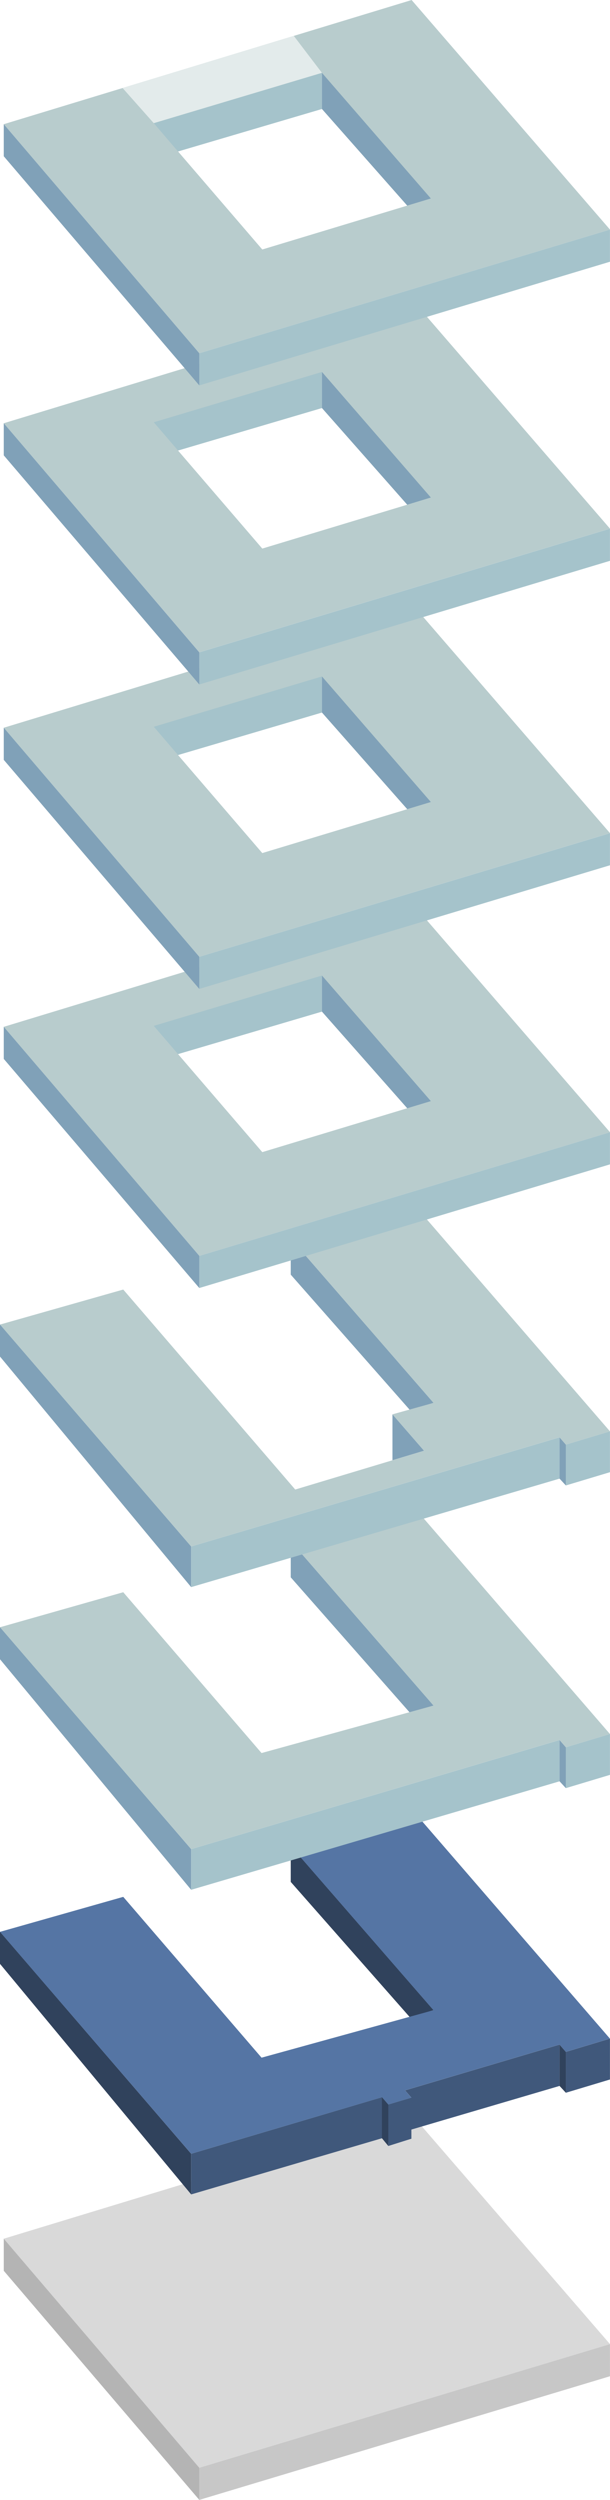 <svg xmlns="http://www.w3.org/2000/svg" width="146.433" height="600.003" viewBox="0 0 146.433 600.003"><g transform="translate(0 -79.05)"><g transform="translate(0.903 586.554)"><path d="M98.765,568.08l-97.9,29.8,46.94,54.983L146.4,623.177,98.776,568.07Z" transform="translate(-0.87 -568.07)" fill="#d9d9d9"/><path d="M46.1,658.562l98.58-29.681V621.17L46.1,650.851Z" transform="translate(0.84 -566.063)" fill="#c7c7c7"/><path d="M47.81,659.483.87,604.49v-7.7l46.94,54.983Z" transform="translate(-0.87 -566.984)" fill="#b4b4b4"/></g><g transform="translate(0 513.233)"><path d="M45.891,588.846,0,533.511V525.8l45.891,53.291Z" transform="translate(0 -496.347)" fill="#30425c"/><path d="M101.539,545.377l-5.677,1.712-28.612-32.5V505.93Z" transform="translate(2.542 -497.098)" fill="#30425c"/><path d="M141.476,550.52v9.807l-10.586,3.186v-9.807Z" transform="translate(4.947 -495.413)" fill="#40587b"/><path d="M132.651,561.821,97.085,572.293v2.19l-5.013,1.494-1.526-1.754L44.22,587.86V578.1l45.8-13.574,1.526,1.764,5.542-1.65L95.57,562.89l37.081-10.99Z" transform="translate(1.671 -495.361)" fill="#40587b"/><path d="M130.945,563.461l-1.515-1.64V551.9l1.515,1.754Z" transform="translate(4.892 -495.361)" fill="#30425c"/><path d="M104.081,545.7l-41.294,11.4-33.2-38.6L0,526.9l45.891,53.26,45.8-13.564,1.526,1.754,5.531-1.65-1.515-1.754,37.081-10.99,1.515,1.754,10.586-3.186L98.788,497.42l-29.017,8.832L104.06,545.7Z" transform="translate(0 -497.42)" fill="#5575a4"/><path d="M89.82,565.83l5.542-1.65v9.838l-5.542,1.754Z" transform="translate(3.395 -494.896)" fill="#40587b"/><path d="M88.35,564.07v9.849l1.526,1.858v-9.942Z" transform="translate(3.339 -494.901)" fill="#30425c"/></g><g transform="translate(0 440.121)"><path d="M45.891,518.4,0,463.061V455.35l45.891,53.291Z" transform="translate(0 -425.897)" fill="#80a1b8"/><path d="M101.539,474.927l-5.677,1.723-28.612-32.5V435.48Z" transform="translate(2.542 -426.648)" fill="#80a1b8"/><path d="M141.476,480.07v9.807l-10.586,3.186v-9.807Z" transform="translate(4.947 -424.963)" fill="#a5c3cb"/><path d="M132.651,491.371,44.22,517.409v-9.755l88.431-26.194Z" transform="translate(1.671 -424.91)" fill="#a5c3cb"/><path d="M130.945,493.011l-1.515-1.64V481.46l1.515,1.743Z" transform="translate(4.892 -424.91)" fill="#80a1b8"/><path d="M104.081,475.248l-41.294,11.4-33.2-38.6L0,456.454l45.891,53.26,88.431-26.2,1.515,1.754,10.586-3.186L98.8,426.97,69.782,435.8l34.289,39.447Z" transform="translate(0 -426.97)" fill="#b8cccd"/></g><g transform="translate(0 367.475)"><path d="M45.891,448.4,0,393.061V385.35l45.891,53.291Z" transform="translate(0 -355.897)" fill="#80a1b8"/><path d="M101.539,404.927l-5.677,1.723-28.612-32.5V365.48Z" transform="translate(2.542 -356.648)" fill="#80a1b8"/><path d="M90.78,406.14v11.021l7.586-2.283Z" transform="translate(3.431 -355.111)" fill="#80a1b8"/><path d="M141.476,410.07v9.807l-10.586,3.186v-9.807Z" transform="translate(4.947 -354.963)" fill="#a5c3cb"/><path d="M132.651,421.371,44.22,447.409v-9.755l88.431-26.194Z" transform="translate(1.671 -354.91)" fill="#a5c3cb"/><path d="M130.945,423.011l-1.515-1.64V411.46l1.515,1.743Z" transform="translate(4.892 -354.91)" fill="#80a1b8"/><path d="M104.081,405.248,94.211,408l7.586,8.738-30.926,9.309-41.284-48L0,386.454l45.891,53.26,88.431-26.2,1.515,1.754,10.586-3.186L98.8,356.97,69.782,365.8l34.289,39.447Z" transform="translate(0 -356.97)" fill="#b8cccd"/></g><g transform="translate(0.903 295.69)"><path d="M98.765,287.81l-97.9,29.8,46.94,54.983L146.4,342.907,98.776,287.8ZM62.93,347.681,42.7,324.144l34.548-10.2,20.476,23.205-34.8,10.534Z" transform="translate(-0.87 -287.8)" fill="#b8cccd"/><path d="M46.1,378.292l98.58-29.681V340.9L46.1,370.581Z" transform="translate(0.84 -285.793)" fill="#a5c3cb"/><path d="M47.81,379.213.87,324.22v-7.7L47.81,371.5Z" transform="translate(-0.87 -286.714)" fill="#80a1b8"/><path d="M100.612,334.8l-5.666,1.712L74.47,313.315V304.66Z" transform="translate(1.912 -287.163)" fill="#80a1b8"/><path d="M41.392,323.517l34.548-10.2V304.66L35.57,316.74Z" transform="translate(0.442 -287.163)" fill="#a5c3cb"/></g><g transform="translate(0.903 223.906)"><path d="M98.765,218.64l-97.9,29.8,46.94,54.982L146.4,273.737,98.776,218.63ZM62.93,278.521,42.7,254.984l34.548-10.2,20.476,23.205Z" transform="translate(-0.87 -218.63)" fill="#b8cccd"/><path d="M46.1,309.121l98.58-29.681v-7.7L46.1,301.411Z" transform="translate(0.84 -216.623)" fill="#a5c3cb"/><path d="M47.81,310.043.87,255.061V247.35l46.94,54.982Z" transform="translate(-0.87 -217.544)" fill="#80a1b8"/><path d="M100.612,265.628l-5.666,1.712L74.47,244.145V235.49Z" transform="translate(1.912 -217.993)" fill="#80a1b8"/><path d="M41.392,254.347l34.548-10.2V235.49L35.57,247.57Z" transform="translate(0.442 -217.993)" fill="#a5c3cb"/></g><g transform="translate(0.903 150.824)"><path d="M98.765,148.22l-97.9,29.8L47.81,233,146.4,203.317,98.776,148.21ZM62.93,208.1,42.7,184.564l34.548-10.2,20.476,23.205L62.93,208.1Z" transform="translate(-0.87 -148.21)" fill="#b8cccd"/><path d="M46.1,238.712l98.58-29.681V201.32L46.1,231Z" transform="translate(0.84 -146.203)" fill="#a5c3cb"/><path d="M47.81,239.634.87,184.641V176.93l46.94,54.993Z" transform="translate(-0.87 -147.124)" fill="#80a1b8"/><path d="M100.612,195.208l-5.666,1.723L74.47,173.725V165.07Z" transform="translate(1.912 -147.573)" fill="#80a1b8"/><path d="M41.392,183.927l34.548-10.2V165.07L35.57,177.15Z" transform="translate(0.442 -147.573)" fill="#a5c3cb"/></g><g transform="translate(0.903 79.05)"><path d="M98.765,79.06l-97.9,29.8,46.94,54.982L146.4,134.157,98.776,79.05ZM62.93,138.931,42.7,115.394l34.548-10.2L97.728,128.4Z" transform="translate(-0.87 -79.05)" fill="#b8cccd"/><path d="M46.1,169.542l98.58-29.681V132.15L46.1,161.831Z" transform="translate(0.84 -77.043)" fill="#a5c3cb"/><path d="M47.81,170.463.87,115.47v-7.7l46.94,54.983Z" transform="translate(-0.87 -77.964)" fill="#80a1b8"/><path d="M76.213,96.223,35.843,108.3,28.35,99.855,69.457,87.35Z" transform="translate(0.169 -78.736)" fill="#e3ebeb"/><path d="M100.612,126.048l-5.666,1.712L74.47,104.566V95.9Z" transform="translate(1.912 -78.413)" fill="#80a1b8"/><path d="M41.392,114.767l34.548-10.2V95.9L35.57,107.98Z" transform="translate(0.442 -78.413)" fill="#a5c3cb"/></g></g></svg>